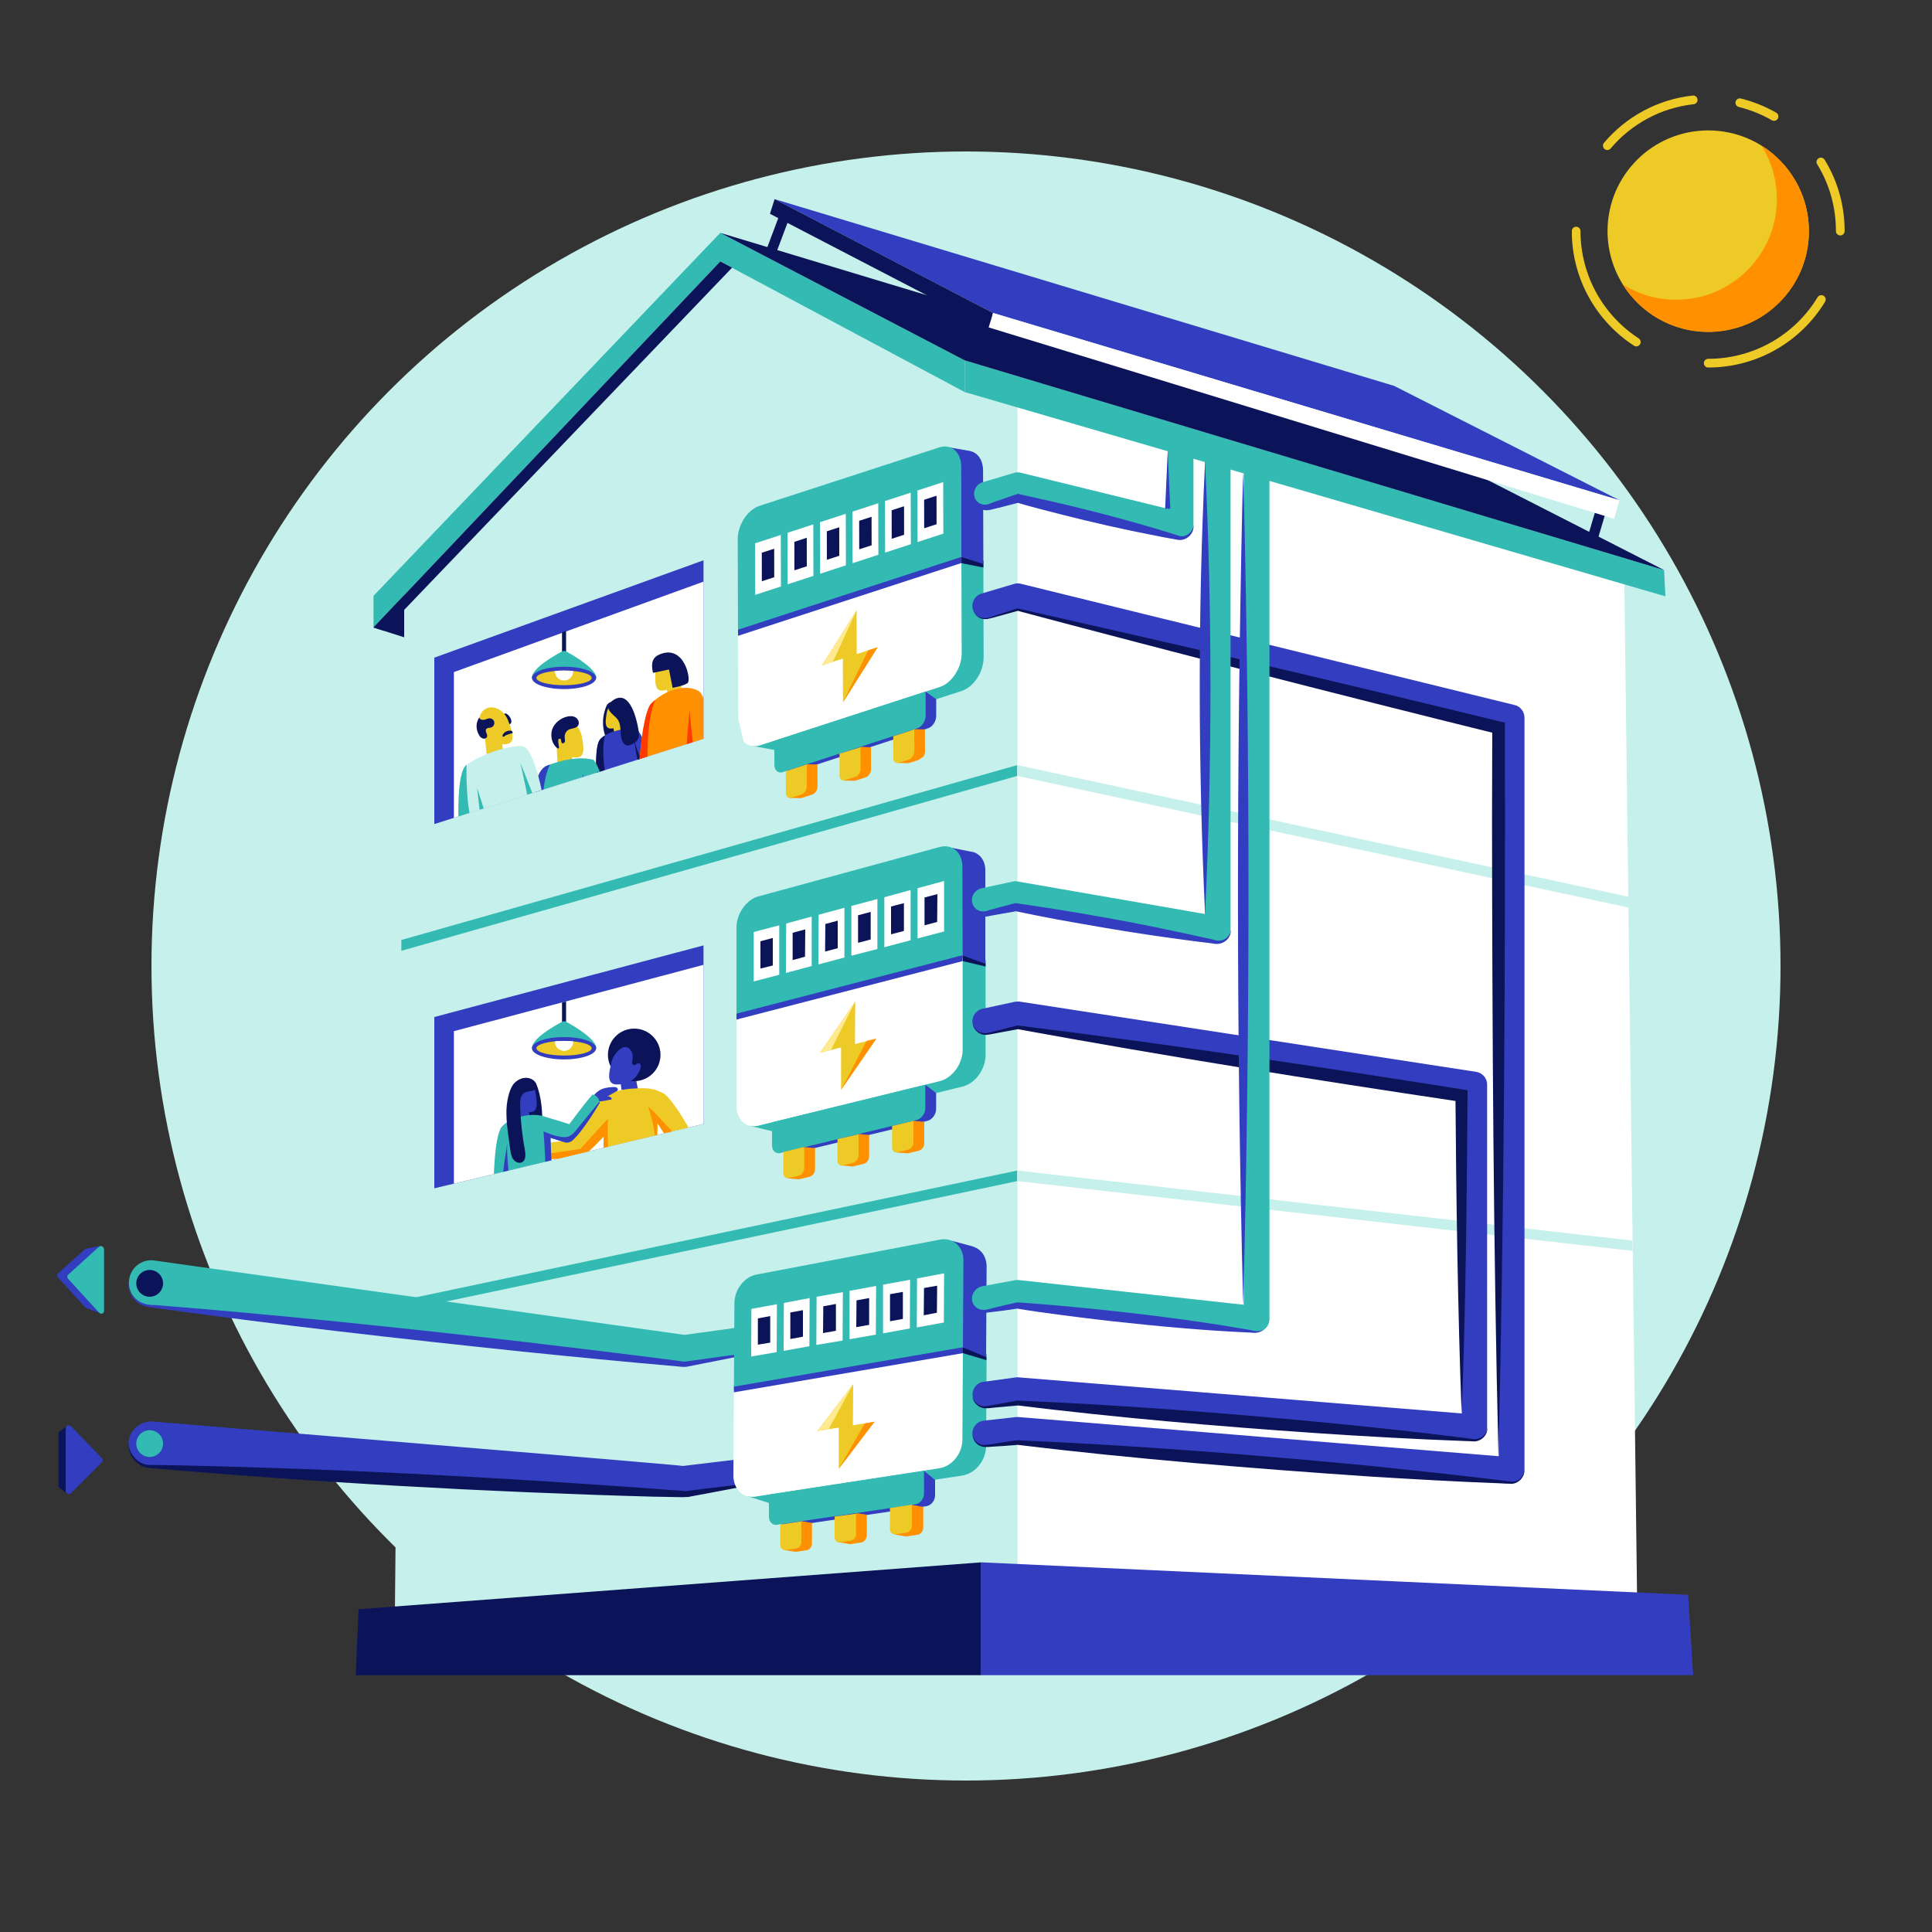 <?xml version="1.0" encoding="utf-8"?>
<!-- Generator: Adobe Illustrator 27.8.1, SVG Export Plug-In . SVG Version: 6.00 Build 0)  -->
<svg version="1.1" id="Illustrations" xmlns="http://www.w3.org/2000/svg" xmlns:xlink="http://www.w3.org/1999/xlink" x="0px"
	 y="0px" viewBox="0 0 750 750" style="enable-background:new 0 0 750 750;" xml:space="preserve">
<rect x="0" y="0" width="750" height="750" fill="#333333" stroke="none"/>
<style type="text/css">
	.st0{fill:none;stroke:#EDCA25;stroke-width:4;stroke-linecap:round;stroke-miterlimit:10;}
	.st1{fill:#EDCA25;}
	.st2{fill:#FF9100;}
	.st3{fill:#333DBF;}
	.st4{fill:none;stroke:#0B1458;stroke-width:2;stroke-miterlimit:10;}
	.st5{fill:#33BAB3;}
	.st6{clip-path:url(#SVGID_00000017500696314266226150000008782102108136267413_);fill:#FFFFFF;}
	.st7{fill:#0B1458;}
	.st8{fill:#FFFFFF;}
	.st9{fill:#FFE991;}
	.st10{fill:#C6F0EB;}
	.st11{fill:none;stroke:#0B1458;stroke-width:4;stroke-miterlimit:10;}
	.st12{clip-path:url(#SVGID_00000152950472892037187430000005915847884811166610_);}
	.st13{clip-path:url(#SVGID_00000147188219400614314510000007504965150605387430_);fill:#FF9100;}
	.st14{clip-path:url(#SVGID_00000133514559225061950520000009513705847200221842_);fill:#FF9100;}
	.st15{clip-path:url(#SVGID_00000127028787845039570760000004070665712142999719_);fill:#333DBF;}
	.st16{clip-path:url(#SVGID_00000024687980253808606960000010654631899522193340_);fill:#333DBF;}
	.st17{clip-path:url(#SVGID_00000025424605074127897430000016157435120697699237_);fill:#FFFFFF;}
	.st18{clip-path:url(#SVGID_00000047045652020960381510000006658886258955954560_);}
	.st19{clip-path:url(#SVGID_00000083061136304009490190000000579621679864890808_);fill:#0B1458;}
	.st20{clip-path:url(#SVGID_00000140711958289539735940000012692923121255545744_);fill:#0B1458;}
	.st21{clip-path:url(#SVGID_00000166677593540806555150000013959791985602418819_);fill:#333DBF;}
	.st22{clip-path:url(#SVGID_00000170236914853240692680000018016142893192929930_);fill:#333DBF;}
	.st23{clip-path:url(#SVGID_00000114762634126952549670000017441639251006421432_);fill:#FF3900;}
	.st24{clip-path:url(#SVGID_00000107588611392108737610000015788534439800524455_);fill:#FF3900;}
	.st25{clip-path:url(#SVGID_00000135693117267702036570000017605078881332824763_);fill:#33BAB3;}
	.st26{clip-path:url(#SVGID_00000095304790683885690430000015973033238956056452_);fill:#33BAB3;}
	.st27{clip-path:url(#SVGID_00000072269160708273474380000008692433373141668026_);fill:#33BAB3;}
	.st28{clip-path:url(#SVGID_00000079478313425260820490000006444356172719514515_);}
	.st29{clip-path:url(#SVGID_00000101789524193760381450000003975612439823977094_);}
</style>
<symbol  id="New_Symbol_1" viewBox="-62.6 -62.4 125.2 124.8">
	<path class="st0" d="M-33-50.7C-49.6-39.9-60.6-21.1-60.6,0.2"/>
	<path class="st0" d="M51.9-31.2C41.3-48.7,22-60.4,0-60.4"/>
	<path class="st0" d="M51.7,31.9c5.7-9.2,8.9-20.1,8.9-31.7"/>
	<path class="st0" d="M14.5,59.1c5.6-1.4,10.8-3.5,15.7-6.3"/>
	<path class="st0" d="M-46.3,39.4c9.7,11.5,23.7,19.3,39.4,21"/>
	<circle class="st1" cx="0" cy="0.2" r="46.2"/>
	<path class="st2" d="M24.5,39.4c4.4-7.1,7-15.5,7-24.5c0-25.5-20.7-46.2-46.2-46.2c-9,0-17.4,2.6-24.5,7
		c8.1-13,22.6-21.8,39.2-21.8c25.5,0,46.2,20.7,46.2,46.2C46.2,16.7,37.5,31.3,24.5,39.4z"/>
</symbol>
<symbol  id="New_Symbol_44" viewBox="-15.9 -19.9 31.7 39.8">
	<ellipse class="st3" cx="-0.1" cy="18.4" rx="4.4" ry="1.5"/>
	<line class="st4" x1="-0.1" y1="18.4" x2="-0.1" y2="-3.4"/>
	<path class="st5" d="M-15.9-14.4h31.7C15.8-10,4.9-3.5,1.1-1.5C0.4-1-0.6-1-1.3-1.5C-5.1-3.6-15.9-9.6-15.9-14.4z"/>
	<ellipse class="st3" cx="-0.1" cy="-14.4" rx="15.8" ry="5.5"/>
	<ellipse class="st1" cx="-0.1" cy="-14.4" rx="13.6" ry="3.6"/>
	<g>
		<g>
			<defs>
				<ellipse id="SVGID_1_" cx="-0.1" cy="-14.4" rx="13.6" ry="3.6"/>
			</defs>
			<clipPath id="SVGID_00000154426338139881722140000001180042934264428694_">
				<use xlink:href="#SVGID_1_"  style="overflow:visible;"/>
			</clipPath>
			
				<circle style="clip-path:url(#SVGID_00000154426338139881722140000001180042934264428694_);fill:#FFFFFF;" cx="-0.1" cy="-11.2" r="4.5"/>
		</g>
	</g>
</symbol>
<symbol  id="New_Symbol_45" viewBox="-97.9 -101.9 195.9 203.8">
	<path class="st5" d="M69.5-5.2L-84.1-26.5c-0.3-1.2-0.5-2.4-0.5-3.6l-3.3,1.6l-4.2-3.7l12.5-9.6l0,0c1.8-1.7,4.1-3,6.6-3.7
		L50.3-78.1c8.3-2.2,16.9,2.8,19.1,11.1l14,53.2L69.5-5.2z"/>
	<g>
		<polygon class="st7" points="82.9,-15.8 69.5,-5.2 70.5,-1.7 83.9,-12 		"/>
		<path class="st3" d="M23.1-87l-92.5,24.4c-3.2,0.8-5,4.1-4.2,7.2l100.8-9.8l5.6-8.3l-2.5-9.3C29.5-86,26.3-87.9,23.1-87z"/>
	</g>
	<g>
		<path class="st3" d="M92.5,55.1L92.5,55.1l-0.2,0.2c-0.3,0.2-0.6,0.5-0.9,0.7l-11.3,8.6l-2.3-4L-36.9,90.9
			c-8.3,2.2-16.9-2.8-19.1-11.1L70.5-1.7l12.9-12.1l14,53.2C99,45.3,96.9,51.4,92.5,55.1z"/>
		<path class="st5" d="M70-3.5L-83.4,37.1l14,53.2c2.2,8.3,10.7,13.3,19.1,11.1L73,68.8c8.3-2.2,13.3-10.7,11.1-19.1L70-3.5z"/>
		<path class="st8" d="M36.9-67.8L-86.3-35.2c-8.3,2.2-13.3,10.7-11.1,19.1l14,53.2L70-3.5L56-56.7C53.8-65,45.2-70,36.9-67.8z"/>
		<polygon class="st1" points="3.4,-22.4 -11,-18.6 -4.4,6.4 -34.9,-12.3 -20.5,-16.1 -27.1,-41.1 		"/>
		<polyline class="st2" points="-3.2,-20.7 3.4,-22.4 -27.1,-41.1 		"/>
		<polyline class="st9" points="-27.3,-14.3 -34.9,-12.3 -4.4,6.4 		"/>
		<rect x="-86" y="15" transform="matrix(0.967 -0.255 0.255 0.967 -4.512 -1.141)" class="st3" width="158.7" height="3.6"/>
		<path class="st5" d="M16.4-83.1l-92.5,24.4c-3.2,0.8-5,4.1-4.2,7.2l3.6,13.7L27.2-65.2l-3.6-13.7C22.8-82,19.6-83.9,16.4-83.1z"/>
		<g>
			<g>
				
					<rect x="-63.1" y="49.5" transform="matrix(0.967 -0.255 0.255 0.967 -18.312 -11.637)" class="st8" width="18.3" height="30.4"/>
				
					<rect x="-40.8" y="43.6" transform="matrix(0.967 -0.255 0.255 0.967 -16.065 -6.137)" class="st8" width="18.3" height="30.4"/>
				
					<rect x="-18.5" y="37.7" transform="matrix(0.967 -0.255 0.255 0.967 -13.819 -0.636)" class="st8" width="18.3" height="30.4"/>
				
					<rect x="3.8" y="31.8" transform="matrix(0.967 -0.255 0.255 0.967 -11.572 4.864)" class="st8" width="18.3" height="30.4"/>
				
					<rect x="26.1" y="25.9" transform="matrix(0.967 -0.255 0.255 0.967 -9.326 10.364)" class="st8" width="18.3" height="30.4"/>
				
					<rect x="48.4" y="20" transform="matrix(0.967 -0.255 0.255 0.967 -7.08 15.865)" class="st8" width="18.3" height="30.4"/>
			</g>
			<g>
				
					<rect x="-58.4" y="56.2" transform="matrix(0.967 -0.256 0.256 0.967 -18.304 -11.652)" class="st7" width="8.8" height="16.8"/>
				
					<rect x="-36" y="50.5" transform="matrix(0.967 -0.256 0.256 0.967 -16.087 -6.13)" class="st7" width="8.8" height="16.8"/>
				
					<rect x="-13.7" y="44.6" transform="matrix(0.967 -0.256 0.256 0.967 -13.841 -0.629)" class="st7" width="8.8" height="16.8"/>
				
					<rect x="8.5" y="38.7" transform="matrix(0.967 -0.256 0.256 0.967 -11.595 4.87)" class="st7" width="8.8" height="16.8"/>
				
					<rect x="30.8" y="32.8" transform="matrix(0.967 -0.256 0.256 0.967 -9.349 10.37)" class="st7" width="8.8" height="16.8"/>
				
					<rect x="53.1" y="26.9" transform="matrix(0.967 -0.256 0.256 0.967 -7.104 15.87)" class="st7" width="8.8" height="16.8"/>
			</g>
		</g>
		<g>
			<path class="st2" d="M14.3-82.5L4.1-94.2c-1,0.6-1.8,1.1-1.8,1.1l-3.8-2.5l6.4-3.8l0,0c0.3-0.2,0.7-0.4,1.1-0.5l7.1-1.9
				c2-0.5,4.1,0.7,4.6,2.7L21-86.5L14.3-82.5z"/>
			<g>
				<path class="st1" d="M6.3-97.8l-7.1,1.9c-2,0.5-3.2,2.6-2.7,4.6l3.3,12.5l14.4-3.8L11-95.1C10.4-97.1,8.4-98.3,6.3-97.8z"/>
			</g>
			<g>
				<path class="st2" d="M-22.7-72.8l-11-12.7h-5.5l7.1-4.2l0,0c0.3-0.2,0.7-0.4,1-0.5l7.1-1.9c2-0.5,4.1,0.7,4.6,2.7l3.3,12.5
					L-22.7-72.8z"/>
				<path class="st1" d="M-30.6-88l-7.1,1.9c-2,0.5-3.2,2.6-2.7,4.6l3.3,12.5l14.4-4L-26-85.5C-26.5-87.3-28.6-88.6-30.6-88z"/>
			</g>
			<path class="st2" d="M-59.6-63l-10-11.6l0,0l-6-1.4l6.7-3.9l0,0c0.3-0.2,0.7-0.4,1.1-0.5l7.1-1.9c2-0.5,4.1,0.7,4.6,2.7l3.3,12.5
				L-59.6-63z"/>
			<g>
				<path class="st1" d="M-67.5-78.3l-7.1,1.9c-2,0.5-3.2,2.6-2.7,4.6l3.3,12.5l14.4-3.8l-3.3-12.5C-63.4-77.6-65.5-78.8-67.5-78.3z
					"/>
			</g>
		</g>
	</g>
</symbol>
<g>
	<circle class="st10" cx="375" cy="375" r="316.2"/>
	<g>
		<defs>
			<rect id="SVGID_00000114795982905681259530000003316380215167634610_" x="610.2" y="37" width="106" height="105.7"/>
		</defs>
		<clipPath id="SVGID_00000028312209730431386990000006038783101804954295_">
			<use xlink:href="#SVGID_00000114795982905681259530000003316380215167634610_"  style="overflow:visible;"/>
		</clipPath>
		<g style="clip-path:url(#SVGID_00000028312209730431386990000006038783101804954295_);">
			
				<use xlink:href="#New_Symbol_1"  width="125.2" height="124.8" x="-62.6" y="-62.4" transform="matrix(0.846 0 0 -0.846 663.127 89.877)" style="overflow:visible;"/>
		</g>
	</g>
	<g>
		<polygon class="st8" points="635.5,619.1 630.5,220.9 394.9,152.3 394.9,610 		"/>
		<polygon class="st10" points="153.3,625.4 157.3,219.4 279.6,90.4 394.9,152.3 394.9,610 		"/>
		<polygon class="st3" points="380.9,650.3 657.3,650.3 655.3,619.1 380.9,606.5 		"/>
		<polygon class="st7" points="380.9,606.5 139.2,624.7 138.1,650.3 380.9,650.3 		"/>
		<g>
			<polygon class="st5" points="374.5,152.2 646.5,231.5 646,221.3 374.5,139.9 			"/>
			<polygon class="st5" points="374.5,139.9 279.6,90.4 279.6,101.5 374.5,152.2 			"/>
			<polygon class="st5" points="145,231.3 279.6,90.4 279.6,101.5 145,243.6 			"/>
			<polygon class="st7" points="145,243.6 156.9,247.4 156.9,231.1 			"/>
			<polygon class="st7" points="145,243.6 279.6,101.5 284.2,103.9 149.1,244.9 			"/>
		</g>
		<polygon class="st7" points="646,221.3 548.6,171.6 279.6,90.4 374.5,139.9 		"/>
		<g>
			<line class="st11" x1="622.2" y1="195.7" x2="618.5" y2="208.2"/>
			<g>
				<g>
					<polygon class="st3" points="385.5,121.5 628.7,194.2 541.2,149.8 300.7,77.3 					"/>
				</g>
				<g>
					<polygon class="st7" points="383.8,127.1 385.5,121.5 300.7,77.3 298.9,83 					"/>
				</g>
				<polygon class="st8" points="383.8,127.1 626.6,201.4 628.7,194.2 385.5,121.5 				"/>
			</g>
			<line class="st11" x1="304.4" y1="84.3" x2="299.7" y2="96.8"/>
		</g>
	</g>
	<g>
		<path class="st5" d="M298.3,523.8l-31.7,5.4c-0.5,0.1-1,0.1-1.5,0L57.8,506.6c-4.8-0.5-8.3-4.8-7.7-9.6c0.5-4.8,4.8-8.3,9.6-7.7
			c0,0,206.7,29,206.8,29H265l31.9-4.4C303.2,513.3,304.8,522.5,298.3,523.8L298.3,523.8z"/>
		<path class="st3" d="M298.2,575.2l-31.7,4.8c-0.7,0.3-207.4-10.8-208.3-10.7c-4.8-0.3-8.5-4.4-8.3-9.2s4.4-8.5,9.2-8.3
			c0,0.1,210.6,17.3,205.9,17.3l31.8-3.8C303.3,564.7,304.7,574,298.2,575.2L298.2,575.2z"/>
		<circle class="st7" cx="58.1" cy="498.2" r="5.2"/>
		<circle class="st5" cx="58.1" cy="560.4" r="5.2"/>
	</g>
	<g>
		<path class="st3" d="M298.3,524.2c-3.9,0.8-11.7,2.4-15.7,3.2l-15.7,3.1c-1.2,0.3-3,0-4.3-0.1c-19.5-1.7-40.3-3.7-59.7-5.7
			c-46.8-4.9-96.5-10.5-143-17l-2-0.3c-4.9-0.4-8.8-5.3-8-10.1c-0.3,6,4.4,9.5,10.1,9.3c46.7,3.7,96.6,8.9,143.3,14.3
			c19.4,2.3,40.1,4.8,59.5,7.3l2,0.3c0.7,0.1,1.1,0.1,1.7,0l15.8-2.2C286.4,525.8,294.4,524.7,298.3,524.2L298.3,524.2z"/>
	</g>
	<g>
		<path class="st7" d="M298.2,575.2c-9,1.8-22.4,4.3-31.5,6l0.3-0.1c-0.6,0-1.3,0.1-2,0.1c-2.9,0-8.6-0.2-11.6-0.2
			c-65.1-1.8-130.2-5.5-195.1-11.1c-4.9-0.2-8.9-5-8.3-9.8c-0.2,4.6,4.1,8.7,8.2,8.6c3.8,0,9.3,0.1,13.1,0.2
			c60.7,1.3,121.7,4.6,182.2,9l6.5,0.5c1.3,0.1,4.6,0.2,6,0.5C275.3,577.6,289,576.1,298.2,575.2L298.2,575.2z"/>
	</g>
	<polygon class="st3" points="168.6,394.8 168.6,461.3 273.1,436.3 273.1,367 	"/>
	<polygon class="st3" points="168.6,255.3 168.6,319.9 273.1,286.8 273.1,217.5 	"/>
	<g>
		<g>
			<defs>
				<polygon id="SVGID_00000182486920470281459990000014939782015196850819_" points="168.6,394.8 168.6,461.3 273.1,436.3 
					273.1,367 				"/>
			</defs>
			<clipPath id="SVGID_00000036943942843648157120000016876997232278942641_">
				<use xlink:href="#SVGID_00000182486920470281459990000014939782015196850819_"  style="overflow:visible;"/>
			</clipPath>
			<g style="clip-path:url(#SVGID_00000036943942843648157120000016876997232278942641_);">
				<polygon class="st8" points="176.2,400.3 176.2,466.9 280.8,441.8 280.8,372.5 				"/>
				<polygon class="st3" points="241.3,423.1 240.7,419.1 246.6,417.4 247.8,423.7 				"/>
				<path class="st7" d="M208.2,438c-1.2,0.2-2.4-0.6-3-1.6s-0.8-2.3-0.9-3.5c-0.2-2-0.6-3.9-0.6-5.9c-0.1-2.1,0-5.3,1.9-6.6
					c2.7-1.8,3.3,2.6,3.8,4.2c0.7,2.9,1,5.8,1.1,8.7C210.6,435.2,210.3,437.6,208.2,438z"/>
				<polygon class="st3" points="200.7,433.9 200.9,429.5 204.9,430 205.8,434 				"/>
				<g>
					<g>
						<g>
							<path id="XMLID_00000119834548192260214880000008318545757098686640_" class="st1" d="M245.4,422.6c6.9-0.5,8.8,0.2,11.9,1.7
								c3.1,1.4,10,13.1,11.2,15.7s-2.6,7.6-2.6,7.6l-8.8,2.1l2.4-7.2l-4.3-6.5l-0.2,13.7l-20.7,6v-14.5c0,0-5.5,6-7.9,7.4
								s-18.1,1.4-18.1,1.4v-5.8l14.3-1.8c0,0,7-12.3,11-15.9C237.6,422.9,245.4,422.6,245.4,422.6z"/>
						</g>
						<g>
							<defs>
								<path id="SVGID_00000088845058576951693860000004573232880337242266_" d="M245.4,422.6c6.9-0.5,8.8,0.2,11.9,1.7
									c3.1,1.4,10,13.1,11.2,15.7s-2.6,7.6-2.6,7.6l-8.8,2.1l2.4-7.2l-4.3-6.5l-0.2,13.7l-20.7,6v-14.5c0,0-5.5,6-7.9,7.4
									s-18.1,1.4-18.1,1.4v-5.8l14.3-1.8c0,0,7-12.3,11-15.9C237.6,422.9,245.4,422.6,245.4,422.6z"/>
							</defs>
							<clipPath id="SVGID_00000168115810154521425680000017085032438160348091_">
								<use xlink:href="#SVGID_00000088845058576951693860000004573232880337242266_"  style="overflow:visible;"/>
							</clipPath>
							<path style="clip-path:url(#SVGID_00000168115810154521425680000017085032438160348091_);fill:#FF9100;" d="M236.9,458.4
								c-0.7-8.2-1.2-15.9-0.9-24.1c-3.7,3.9-7.1,7.8-10.7,11.7c-6.7,1-13.4,2-20.1,3C214.1,456.4,225.3,459.7,236.9,458.4z"/>
						</g>
						<g>
							<defs>
								<path id="SVGID_00000090279107230549601820000016155844817040967869_" d="M245.4,422.6c6.9-0.5,8.8,0.2,11.9,1.7
									c3.1,1.4,10,13.1,11.2,15.7s-2.6,7.6-2.6,7.6l-8.8,2.1l2.4-7.2l-4.3-6.5l-0.2,13.7l-20.7,6v-14.5c0,0-5.5,6-7.9,7.4
									s-18.1,1.4-18.1,1.4v-5.8l14.3-1.8c0,0,7-12.3,11-15.9C237.6,422.9,245.4,422.6,245.4,422.6z"/>
							</defs>
							<clipPath id="SVGID_00000099659292359628221520000011637973861474411407_">
								<use xlink:href="#SVGID_00000090279107230549601820000016155844817040967869_"  style="overflow:visible;"/>
							</clipPath>
							<path style="clip-path:url(#SVGID_00000099659292359628221520000011637973861474411407_);fill:#FF9100;" d="M254.4,451.2
								c0.6-7.3-0.4-14.8-2.8-21.7c2.8,2.6,5.4,5.4,8,8.3c0.8,0.8,1.5,1.6,2,2.6c1.8,3.8-1,8.3-0.4,12.4
								C258.9,452.1,256.6,450.2,254.4,451.2z"/>
						</g>
					</g>
					<path class="st3" d="M232.6,427.6c0.9-0.1,1.8-0.2,2.8-0.4c0.4-0.1,0.9-0.2,1.4-0.3c0.2,0,0.5,0.1,0.6-0.2
						c0.4-0.6-1.2-1.3-1.7-1c1.2-0.7,2.3-1.3,3.5-2c0.3-0.1,0.5-0.3,0.6-0.6c0.1-0.3-0.1-0.7-0.4-0.9s-0.7-0.2-1.1-0.2
						c-1.5,0-3.1,0.2-4.5,0.7c-1.4,0.6-2.7,1.6-3.5,2.9c0.2,0.5,0.5,1,0.9,1.3S232.1,427.4,232.6,427.6z"/>
					<g>
						<g>
							<path id="XMLID_00000039091345065049342420000002656479299776430771_" class="st5" d="M191.6,461.2c0,0,0-20,3.2-23.8
								s11.5-5.5,16.1-4.1c5.1,1.5,10.1,3.1,10.1,3.1s5.8-7.9,9-11.5c0,0,2.3,0.1,2.8,3.2c0,0-6.5,11.2-10.7,14.7
								c-0.8,0.7-2,0.9-3,0.6l-5.4-1.7l0.6,14.7L191.6,461.2z"/>
						</g>
						<g>
							<defs>
								<path id="SVGID_00000017506165014342749050000009290688573727217582_" d="M191.6,461.2c0,0,0-20,3.2-23.8s11.5-5.5,16.1-4.1
									c5.1,1.5,10.1,3.1,10.1,3.1s5.8-7.9,9-11.5c0,0,2.3,0.1,2.8,3.2c0,0-6.5,11.2-10.7,14.7c-0.8,0.7-2,0.9-3,0.6l-5.4-1.7
									l0.6,14.7L191.6,461.2z"/>
							</defs>
							<clipPath id="SVGID_00000132774828216269848350000011850019849446738072_">
								<use xlink:href="#SVGID_00000017506165014342749050000009290688573727217582_"  style="overflow:visible;"/>
							</clipPath>
							<path style="clip-path:url(#SVGID_00000132774828216269848350000011850019849446738072_);fill:#333DBF;" d="M211.8,458.4
								c0-6.4-0.3-12.8-0.8-19.2c2.5,1.1,7.8,3.2,10.3,1.7c1.1-0.6,1.9-1.6,2.7-2.6c3.1-3.8,6.2-7.6,9.3-11.4c-1,3.8-2.1,7.6-4.1,11
								s-5.1,6.3-8.9,7.2c-0.9,0.2-1.8,0.3-2.5,0.8c-1.2,0.8-1.6,2.3-1.5,3.8c0.1,1.4,0.6,2.8,0.7,4.2c0.1,1,0,2-0.4,2.9
								s-1.3,1.6-2.3,1.6c-0.5,0-1-0.1-1.5-0.1s-1.1,0.3-1.2,0.8"/>
						</g>
						<g>
							<defs>
								<path id="SVGID_00000129202752698031077390000009590981942404199598_" d="M191.6,461.2c0,0,0-20,3.2-23.8s11.5-5.5,16.1-4.1
									c5.1,1.5,10.1,3.1,10.1,3.1s5.8-7.9,9-11.5c0,0,2.3,0.1,2.8,3.2c0,0-6.5,11.2-10.7,14.7c-0.8,0.7-2,0.9-3,0.6l-5.4-1.7
									l0.6,14.7L191.6,461.2z"/>
							</defs>
							<clipPath id="SVGID_00000047741274659226709260000006030876617828351874_">
								<use xlink:href="#SVGID_00000129202752698031077390000009590981942404199598_"  style="overflow:visible;"/>
							</clipPath>
							<path style="clip-path:url(#SVGID_00000047741274659226709260000006030876617828351874_);fill:#333DBF;" d="M196.9,443.6
								c-0.3,6.7,1,12.9,1.1,19.6c-1.1,0-2.2-0.1-3.2-0.1c0.2-3.8,0.4-7.5,0.9-11.2C196,449.1,196.7,446.3,196.9,443.6z"/>
						</g>
					</g>
				</g>
				<circle class="st7" cx="246.2" cy="409.5" r="10.2"/>
				<path class="st3" d="M247.8,416.6c-2,4-7.4,4.7-9.3,4.3c-3-0.7-2.1-4.7-1-9c0.7-2.7,5-8.2,7.6-3.8c0.6,1,0.6,2.2,0.4,3.3
					c-0.1,0.4-0.2,0.8-0.1,1.3s0.4,0.8,0.8,0.8c0.6,0,1-0.7,1.6-0.8c0.4,0,0.8,0.3,0.9,0.8C249,414.4,248.3,415.8,247.8,416.6z"/>
				<path class="st3" d="M199,427.2c1.1,2.8,4.1,4.9,7.3,4.5c2.6-0.3,2.2-3.8,1.6-7.5c-0.7-4.8-5.5-6.9-8.4-2.4
					C198.4,423.6,198.4,425.5,199,427.2z"/>
				<path class="st7" d="M196.6,432.8c0.1,4.6,0.9,9,1.5,13.6c0.2,1.3,0.4,2.7,1.2,3.7c0.8,1.1,2.3,1.7,3.5,1c1.4-0.8,1.2-2.9,1-4.5
					c-1.1-5.8-1.7-11.6-1.9-17.4c-0.1-1.9,0.2-4.3,1.9-5.1c1.7-0.8,5.3-0.2,4.4-3.2c-0.5-1.6-2.4-2.5-4-2.5c-2,0-3.8,1.1-5,2.6
					c-0.9,1.3-1.4,2.8-1.8,4.3C196.8,427.6,196.5,430.3,196.6,432.8z"/>
			</g>
		</g>
	</g>
	<g>
		<g>
			<defs>
				<polygon id="SVGID_00000041273359201530644020000007629768434367368596_" points="168.6,255.3 168.6,319.9 273.1,286.8 
					273.1,217.5 				"/>
			</defs>
			<clipPath id="SVGID_00000005248766726118458650000008800550976721631164_">
				<use xlink:href="#SVGID_00000041273359201530644020000007629768434367368596_"  style="overflow:visible;"/>
			</clipPath>
			<polygon style="clip-path:url(#SVGID_00000005248766726118458650000008800550976721631164_);fill:#FFFFFF;" points="176.2,260.9 
				176.2,325.4 280.8,292.3 280.8,223 			"/>
		</g>
		<g>
			<defs>
				<polygon id="SVGID_00000008135549198689175570000002470670226269415827_" points="168.6,255.3 168.6,319.9 273.1,286.8 
					273.1,217.5 				"/>
			</defs>
			<clipPath id="SVGID_00000014591712204640159150000018305779474929110169_">
				<use xlink:href="#SVGID_00000008135549198689175570000002470670226269415827_"  style="overflow:visible;"/>
			</clipPath>
			<g style="clip-path:url(#SVGID_00000014591712204640159150000018305779474929110169_);">
				<polygon class="st1" points="216.4,295.9 216.1,289.5 221.9,291.1 222.3,295.9 				"/>
				<path class="st7" d="M234.1,279.6c0.1-1.7,0.5-3.4,1.1-5c0.2-0.5,0.4-1,0.8-1.4s0.9-0.7,1.4-0.6c1.6,0.1,2,2.4,2.2,3.6
					c0.6,3.3,0.6,6.9,0,10.2c-0.2,0.8-0.4,1.5-0.9,2.1c-0.5,0.5-1.6,0.9-2.2,0.5c-0.7-0.5-1.1-1.9-1.3-2.7
					C234.3,284,234,281.8,234.1,279.6z"/>
				<polygon class="st1" points="242,283.1 241.5,279.5 237.8,280.5 238.5,284.8 				"/>
				<path class="st1" d="M242.6,279.4c-1.1,2.7-4.6,3.6-5.9,3.4c-2-0.3-1.7-3-1.2-5.9c0.5-3,3-4.9,5.2-4
					C242.8,273.7,243.6,276.6,242.6,279.4z"/>
				<g>
					<g>
						<path id="XMLID_00000140004116323785845750000009326926646487914925_" class="st3" d="M231.5,301.3c0,0-0.7-11.7,1.4-14.2
							c2.3-2.7,7.3-3.9,12.1-4.6c4.8-0.7,6.9,12.8,6.9,12.8L231.5,301.3z"/>
					</g>
					<g>
						<defs>
							<path id="SVGID_00000122715431201610115230000004065214615960275329_" d="M231.5,301.3c0,0-0.7-11.7,1.4-14.2
								c2.3-2.7,7.3-3.9,12.1-4.6c4.8-0.7,6.9,12.8,6.9,12.8L231.5,301.3z"/>
						</defs>
						<clipPath id="SVGID_00000050661423853113410650000004942978368180149134_">
							<use xlink:href="#SVGID_00000122715431201610115230000004065214615960275329_"  style="overflow:visible;"/>
						</clipPath>
						<path style="clip-path:url(#SVGID_00000050661423853113410650000004942978368180149134_);fill:#0B1458;" d="M234.9,285.4
							c-1.8,6.1,0.5,18.2,0.5,18.2l-6.5,2.9l-1-6.1l2-15.2L234.9,285.4"/>
					</g>
					<g>
						<defs>
							<path id="SVGID_00000084507239311422534520000009775172804204719293_" d="M231.5,301.3c0,0-0.7-11.7,1.4-14.2
								c2.3-2.7,7.3-3.9,12.1-4.6c4.8-0.7,6.9,12.8,6.9,12.8L231.5,301.3z"/>
						</defs>
						<clipPath id="SVGID_00000021827128856778140250000001197473415625725588_">
							<use xlink:href="#SVGID_00000084507239311422534520000009775172804204719293_"  style="overflow:visible;"/>
						</clipPath>
						<polygon style="clip-path:url(#SVGID_00000021827128856778140250000001197473415625725588_);fill:#0B1458;" points="
							246.1,287.5 249.9,298.1 248.2,298.8 						"/>
					</g>
				</g>
				<path class="st7" d="M239.9,279.5c1.4,2.2,0.7,5.3,1.5,7.8c0.4,1,1.2,2.1,2.3,2.1c1.6-0.1,3.6-1.3,4.1-2.8
					c0.4-1.1,0.2-2.4,0-3.6c-0.7-4-3.2-14.9-9.3-11.5c-1.3,0.8-2.7,2-2.3,3.6C236.8,277,238.9,277.9,239.9,279.5z"/>
				<g>
					<g>
						<path id="XMLID_00000144318297190150295390000003372223168821161392_" class="st5" d="M207.1,310.8c0.3-0.8,0.2-11.6,5.3-13.6
							c5.1-2,12.3-3.8,18.1-2.2c0,0,2.4,3.2,3.8,9.2L207.1,310.8z"/>
					</g>
					<g>
						<defs>
							<path id="SVGID_00000093135111234665585180000017203695778286041783_" d="M207.1,310.8c0.3-0.8,0.2-11.6,5.3-13.6
								c5.1-2,12.3-3.8,18.1-2.2c0,0,2.4,3.2,3.8,9.2L207.1,310.8z"/>
						</defs>
						<clipPath id="SVGID_00000037691185637613790510000006326702671426708656_">
							<use xlink:href="#SVGID_00000093135111234665585180000017203695778286041783_"  style="overflow:visible;"/>
						</clipPath>
						<path style="clip-path:url(#SVGID_00000037691185637613790510000006326702671426708656_);fill:#333DBF;" d="M210.5,312.1
							c0,0,0.4-13.2,4.3-17.1c0,0-9.3,3-8.6,17.3L210.5,312.1z"/>
					</g>
					<g>
						<defs>
							<path id="SVGID_00000046302467427588711470000007816065199024258739_" d="M207.1,310.8c0.3-0.8,0.2-11.6,5.3-13.6
								c5.1-2,12.3-3.8,18.1-2.2c0,0,2.4,3.2,3.8,9.2L207.1,310.8z"/>
						</defs>
						<clipPath id="SVGID_00000013891824167564420260000000281233370685985171_">
							<use xlink:href="#SVGID_00000046302467427588711470000007816065199024258739_"  style="overflow:visible;"/>
						</clipPath>
						<path style="clip-path:url(#SVGID_00000013891824167564420260000000281233370685985171_);fill:#333DBF;" d="M226.3,300.5
							c0.1,0.2,1.9,9,1.9,9l-1.9,0.4V300.5z"/>
					</g>
				</g>
				<path class="st1" d="M216.1,289.5c1.6,3.8,6.6,4.8,8.3,4.5c2.8-0.5,2.2-4.3,1.4-8.3c-0.8-4.1-4.4-6.7-7.4-5.4
					S214.4,285.7,216.1,289.5z"/>
				<g>
					<polygon class="st1" points="265,269.4 263.8,263.3 258.3,265 259.5,271.1 					"/>
					<path class="st1" d="M264.2,262.8c-1.1,3.8-5.7,5.4-7.4,5.3c-2.7-0.1-2.6-3.8-2.3-7.8c0.3-4,3.4-6.9,6.4-6
						C263.8,255.2,265.3,259,264.2,262.8z"/>
					<g>
						<g>
							<path id="XMLID_00000145034363299256323460000012017269399671074964_" class="st2" d="M252.9,273c-3.5,3.5-4.8,24-4.8,24
								l27-7.1c0,0,0.5-19.2-4-21.7C266.6,265.6,258.7,267.3,252.9,273z"/>
						</g>
						<g>
							<defs>
								<path id="SVGID_00000177451259344888177250000002128445670237165194_" d="M252.9,273c-3.5,3.5-4.8,24-4.8,24l27-7.1
									c0,0,0.5-19.2-4-21.7C266.6,265.6,258.7,267.3,252.9,273z"/>
							</defs>
							<clipPath id="SVGID_00000028286885164505437950000010004677373319341492_">
								<use xlink:href="#SVGID_00000177451259344888177250000002128445670237165194_"  style="overflow:visible;"/>
							</clipPath>
							<path style="clip-path:url(#SVGID_00000028286885164505437950000010004677373319341492_);fill:#FF3900;" d="M254.4,271.6
								c0,0-3.8,7.4-2.9,27l-6.5,2.2l2.3-17.9l3.3-10.7L254.4,271.6"/>
						</g>
						<g>
							<defs>
								<path id="SVGID_00000181074377532160010130000008405809550367122846_" d="M252.9,273c-3.5,3.5-4.8,24-4.8,24l27-7.1
									c0,0,0.5-19.2-4-21.7C266.6,265.6,258.7,267.3,252.9,273z"/>
							</defs>
							<clipPath id="SVGID_00000028285673101687340550000001050877846553786808_">
								<use xlink:href="#SVGID_00000181074377532160010130000008405809550367122846_"  style="overflow:visible;"/>
							</clipPath>
							<path style="clip-path:url(#SVGID_00000028285673101687340550000001050877846553786808_);fill:#FF3900;" d="M267.7,275.4
								c-0.1,0.4,1.8,18.3,1.8,18.3l-3.4,0.8L267.7,275.4z"/>
						</g>
					</g>
					<path class="st7" d="M255.7,254.2c-3.2,1.5-2.7,4.8-2.2,7c0,0,4.3-0.9,6.2-1.3l1.4,7.1c0,0,4.2-0.7,5.8-1.8
						S265.7,249.6,255.7,254.2z"/>
				</g>
				<path class="st7" d="M217.6,286.9c0.4,0.3,0.1,1.1,0.5,1.5s1.1,0,1.2-0.6c0.1-0.5-0.1-1.1-0.1-1.6c-0.1-1.2,0.6-2.5,1.7-3
					s2.6-0.4,3.4-1.4c0.8-0.9,0.3-2.5-0.7-3.2s-2.3-0.7-3.5-0.4c-2.6,0.6-5,2.6-5.8,5.1c-0.7,2.4-0.1,5.5,2,7.1
					c0.2,0.1,0.4,0.2,0.5,0.2c0.2-0.1,0.2-0.4,0.2-0.6c-0.1-0.8-0.3-1.6-0.3-2.4c0-0.2,0-0.6,0.2-0.7
					C217,286.7,217.6,286.7,217.6,286.9z"/>
				<g>
					<polygon class="st1" points="188.9,292.7 188.2,285.9 194.6,285.9 195.4,292.7 					"/>
					<g>
						<g>
							<path id="XMLID_00000055667006355391234120000005117959694106088121_" class="st10" d="M178.1,321.9c0-0.9-1.2-21.9,3-25
								c4.3-3,13.1-7.1,21.3-7.3c5.2-0.1,8.8,21.9,8.8,21.9L178.1,321.9z"/>
						</g>
						<g>
							<defs>
								<path id="SVGID_00000093143488680431534750000010344141183833632658_" d="M178.1,321.9c0-0.9-1.2-21.9,3-25
									c4.3-3,13.1-7.1,21.3-7.3c5.2-0.1,8.8,21.9,8.8,21.9L178.1,321.9z"/>
							</defs>
							<clipPath id="SVGID_00000021088378842792805580000014928180884976442296_">
								<use xlink:href="#SVGID_00000093143488680431534750000010344141183833632658_"  style="overflow:visible;"/>
							</clipPath>
							<path style="clip-path:url(#SVGID_00000021088378842792805580000014928180884976442296_);fill:#33BAB3;" d="M181.1,296.9
								c0,0-0.5,20,3.4,25l-7.9,3C176.7,324.9,173.3,302.4,181.1,296.9"/>
						</g>
						<g>
							<defs>
								<path id="SVGID_00000176761611347238721000000001025488555682835605_" d="M178.1,321.9c0-0.9-1.2-21.9,3-25
									c4.3-3,13.1-7.1,21.3-7.3c5.2-0.1,8.8,21.9,8.8,21.9L178.1,321.9z"/>
							</defs>
							<clipPath id="SVGID_00000121970811614581274350000006209507545282373506_">
								<use xlink:href="#SVGID_00000176761611347238721000000001025488555682835605_"  style="overflow:visible;"/>
							</clipPath>
							<polygon style="clip-path:url(#SVGID_00000121970811614581274350000006209507545282373506_);fill:#33BAB3;" points="
								187.2,323.3 185.2,305.8 190.5,322.4 							"/>
						</g>
						<g>
							<defs>
								<path id="SVGID_00000155862746936301571270000015058279189698002326_" d="M178.1,321.9c0-0.9-1.2-21.9,3-25
									c4.3-3,13.1-7.1,21.3-7.3c5.2-0.1,8.8,21.9,8.8,21.9L178.1,321.9z"/>
							</defs>
							<clipPath id="SVGID_00000026133908763281904880000011572285489350729345_">
								<use xlink:href="#SVGID_00000155862746936301571270000015058279189698002326_"  style="overflow:visible;"/>
							</clipPath>
							<path style="clip-path:url(#SVGID_00000026133908763281904880000011572285489350729345_);fill:#33BAB3;" d="M202,296.1
								c0,0,3.8,16.5,4,21l3.8-1.3L202,296.1z"/>
						</g>
					</g>
					<path class="st7" d="M197.2,277.5c0.4,0.3,0.7,0.8,1,1.3c0.2,0.5,0.4,1,0.3,1.5s-0.5,1-1.1,1c-0.3,0-0.6-0.2-0.8-0.4
						c-0.2-0.2-0.3-0.5-0.5-0.8c-0.3-0.6-0.9-1.8-0.6-2.6C195.8,276.6,196.7,277,197.2,277.5z"/>
					<path class="st1" d="M187.6,285.5c2.5,3.7,7.9,3.8,9.7,3.2c2.9-1,1.5-4.9-0.1-9.1s-6-6.2-8.9-4.3S185.2,281.8,187.6,285.5z"/>
					<path class="st7" d="M190.5,278.9c0.8,0.2,1.4,0.9,1.4,1.7c0,0.8-0.5,1.6-1.3,1.8c-0.7,0.2-1.6,0.1-1.9,0.7
						c-0.5,0.8,0.6,1.9,0.4,2.8c-0.2,0.7-1,1-1.6,0.8c-0.7-0.2-1.2-0.7-1.5-1.3c-1.3-2.1-1.4-4.9,0.1-6.9c0,0.5,0.5,0.9,1,0.9
						C188.4,279.7,189.3,278.6,190.5,278.9z"/>
					<path class="st7" d="M197.8,284.9c0.3-0.1,0.5-0.1,0.8-0.2c0.1,0,0.2,0,0.3-0.1c0.2-0.1,0.1-0.5,0-0.6c-0.2-0.3-0.6-0.4-1-0.4
						c-1.1,0.1-2.2,0.6-2.7,1.6c-0.1,0.2-0.3,0.7,0.1,0.8c0.3,0.1,0.7-0.3,0.9-0.5C196.7,285.3,197.2,285.1,197.8,284.9z"/>
				</g>
				<g>
					<g>
						<defs>
							<polygon id="SVGID_00000021809606851026907970000008619822356022321808_" points="202.4,251.4 235.1,239.2 237.1,267 
								222.6,274.5 203.3,270 							"/>
						</defs>
						<clipPath id="SVGID_00000165206324482568045290000005400682346771002519_">
							<use xlink:href="#SVGID_00000021809606851026907970000008619822356022321808_"  style="overflow:visible;"/>
						</clipPath>
						
							<g transform="matrix(1 0 0 1 0 -1.525879e-05)" style="clip-path:url(#SVGID_00000165206324482568045290000005400682346771002519_);">
							<g>
								<defs>
									<rect id="SVGID_00000078021411954970774660000011700388353602272434_" x="206.5" y="236.1" width="25" height="31.4"/>
								</defs>
								<clipPath id="SVGID_00000130618823876239158860000000251177968049410199_">
									<use xlink:href="#SVGID_00000078021411954970774660000011700388353602272434_"  style="overflow:visible;"/>
								</clipPath>
								<g style="clip-path:url(#SVGID_00000130618823876239158860000000251177968049410199_);">
									
										<use xlink:href="#New_Symbol_44"  width="31.7" height="39.8" id="XMLID_00000061458308834116890980000018187387350062048691_" x="-15.9" y="-19.9" transform="matrix(0.789 0 0 -0.789 219.04 251.795)" style="overflow:visible;"/>
								</g>
							</g>
						</g>
					</g>
				</g>
			</g>
		</g>
	</g>
	<g>
		<g>
			<g>
				<path class="st3" d="M38.8,509.8v-26.1l-5.2,1c-0.2,0-0.4,0.1-0.6,0.2l-10.5,9.5c-0.4,0.4-0.4,1.1,0,1.5L33,507.4
					c0.1,0.1,0.2,0.2,0.4,0.3l0,0l0.2,0.1l0,0L38.8,509.8z"/>
				<g>
					<g>
						<path class="st5" d="M38.4,509.5l-11.9-13c-0.5-0.5-0.5-1.3,0-1.7L38.4,484c0.8-0.7,2,0,2,1.1v23.8
							C40.4,509.9,39.2,510.4,38.4,509.5z"/>
					</g>
				</g>
			</g>
		</g>
		<g>
			<g>
				<path class="st7" d="M25.9,579.6V576l8.5-8.5c0.4-0.4,0.4-1,0-1.4l-8.5-8.8v-3.6l-2.8,2c-0.2,0.2-0.4,0.5-0.4,0.8v20.3
					c0,0.3,0.2,0.6,0.4,0.8l0,0L25.9,579.6z"/>
				<path class="st3" d="M27.6,553.7L39.5,566c0.5,0.5,0.5,1.2,0,1.7l-11.9,11.9c-0.8,0.8-2.1,0.2-2.1-0.9v-24.2
					C25.5,553.4,26.8,552.9,27.6,553.7z"/>
			</g>
		</g>
	</g>
	<g>
		<defs>
			<polygon id="SVGID_00000073715410710214215560000004852225424974673801_" points="299.2,332 402.6,265.3 373.9,144.8 
				270.5,211.5 			"/>
		</defs>
		<clipPath id="SVGID_00000141442506986606027140000014123125633324586649_">
			<use xlink:href="#SVGID_00000073715410710214215560000004852225424974673801_"  style="overflow:visible;"/>
		</clipPath>
		
			<g transform="matrix(1 5.960464e-08 0 1 0 -1.525879e-05)" style="clip-path:url(#SVGID_00000141442506986606027140000014123125633324586649_);">
			
				<use xlink:href="#New_Symbol_45"  width="195.9" height="203.8" id="XMLID_00000142875261444163916590000015967403781568980392_" x="-97.9" y="-101.9" transform="matrix(0.528 -0.34 -0.141 -0.591 335.758 239.169)" style="overflow:visible;"/>
		</g>
	</g>
	<g id="XMLID_00000024722574229943002250000004160281040745303197_">
		<g>
			<path class="st5" d="M373.7,373.1l-79.4,58.2c0,0.8,0.1,1.5,0.2,2.2l-1.9,0.1l-1.7,3.4l7.9,1.9l0,0c1.2,0.4,2.5,0.5,4,0.2
				l70.9-17.3c4.9-1.2,8.9-6.7,8.9-12.3v-35.6L373.7,373.1z"/>
			<g>
				<polygon class="st7" points="382.6,375.2 373.7,373.1 373.7,370.8 382.6,372.7 				"/>
				<path class="st3" d="M360.1,435.1L307,447.9c-1.8,0.4-3.2-0.9-3.2-3l55.4-23.8l4.2,3.2v6.2C363.4,432.6,361.9,434.6,360.1,435.1
					z"/>
			</g>
			<g>
				<path class="st3" d="M377.6,330.7L377.6,330.7h-0.2c-0.2-0.1-0.4-0.1-0.6-0.1l-7.5-1.5l-0.7,3.1L302.8,350
					c-4.7,1.3-8.5,6.7-8.5,12.1l79.3,8.8l8.9,3.2v-35.6C382.7,334.4,380.6,331.5,377.6,330.7z"/>
				<path class="st5" d="M373.7,372l-87.8,22.7v-34.6c0-5.4,3.8-10.8,8.4-12.1l70.5-19.2c4.9-1.3,8.8,2.1,8.8,7.7L373.7,372z"/>
				<path class="st8" d="M364.8,419.7L294.3,437c-4.7,1.1-8.4-2.3-8.4-7.7v-34.6l87.8-22.7v35.5C373.7,413,369.7,418.5,364.8,419.7z
					"/>
				<polygon class="st1" points="340.2,403.2 331.9,405.3 332,388.8 318.3,408.7 326.5,406.6 326.5,423.1 				"/>
				<polyline class="st2" points="336.4,404.1 340.2,403.2 326.5,423.1 				"/>
				<polyline class="st9" points="322.6,407.6 318.3,408.7 332,388.8 				"/>
				<polygon class="st3" points="373.7,373.1 285.9,395.8 285.9,393.5 373.7,370.8 				"/>
				<path class="st5" d="M355.8,434.8l-52.9,12.8c-1.8,0.4-3.2-0.9-3.2-3v-8.9l59.5-14.6v9.1C359.2,432.3,357.7,434.3,355.8,434.8z"
					/>
				<g>
					<g>
						<polygon class="st8" points="302.5,378.4 292.6,381 292.6,361.8 302.5,359.2 						"/>
						<polygon class="st8" points="315.1,375 305.1,377.7 305.2,358.5 315.1,355.8 						"/>
						<polygon class="st8" points="327.8,371.7 317.7,374.4 317.8,355.1 327.8,352.4 						"/>
						<polygon class="st8" points="340.6,368.4 330.5,371 330.5,351.7 340.6,349 						"/>
						<polygon class="st8" points="353.5,365 343.3,367.7 343.3,348.3 353.5,345.5 						"/>
						<polygon class="st8" points="366.5,361.6 356.2,364.3 356.2,344.8 366.5,342 						"/>
					</g>
					<g>
						<polygon class="st7" points="300,374.8 295.2,376 295.2,365.4 300,364.1 						"/>
						<polygon class="st7" points="312.5,371.4 307.7,372.7 307.7,362.1 312.6,360.8 						"/>
						<polygon class="st7" points="325.2,368.1 320.3,369.4 320.4,358.7 325.2,357.4 						"/>
						<polygon class="st7" points="338,364.7 333.1,366 333.1,355.3 338,354 						"/>
						<polygon class="st7" points="350.9,361.4 345.9,362.7 345.9,351.9 350.9,350.6 						"/>
						<polygon class="st7" points="363.8,357.9 358.9,359.2 358.9,348.4 363.9,347.1 						"/>
					</g>
				</g>
				<g>
					<path class="st2" d="M354.6,435.1l-3.8,9.8c-0.6-0.1-1.1-0.1-1.1-0.1l-1.7,2.6l4,0.3l0,0c0.2,0,0.4,0,0.6,0l4.1-1
						c1.2-0.3,2.1-1.6,2.1-2.9v-8.3L354.6,435.1z"/>
					<g>
						<path class="st1" d="M352.5,446.3l-4.1,1c-1.2,0.3-2.1-0.6-2.1-1.9v-8.3l8.3-2v8.3C354.6,444.7,353.7,446,352.5,446.3z"/>
					</g>
					<g>
						<path class="st2" d="M333.3,440.2l-4.1,10.6l-2.9,1.6l4.4,0.4l0,0c0.2,0,0.4,0,0.6,0l4-1c1.2-0.3,2.1-1.6,2.1-2.9v-8.3
							L333.3,440.2z"/>
						<path class="st1" d="M331.2,451.4l-4,1c-1.2,0.3-2.1-0.6-2.1-1.9v-8.3l8.2-1.9v8.3C333.3,449.8,332.3,451.1,331.2,451.4z"/>
					</g>
					<path class="st2" d="M312.3,445.3l-3.7,9.6l0,0l-3,2.5l4.1,0.4l0,0c0.2,0,0.4,0,0.6,0l4-1c1.2-0.3,2.1-1.6,2.1-2.9v-8.2
						L312.3,445.3z"/>
					<g>
						<path class="st1" d="M310.2,456.4l-4,0.9c-1.1,0.3-2.1-0.6-2.1-1.9v-8.2l8.1-2v8.2C312.2,454.8,311.3,456.1,310.2,456.4z"/>
					</g>
				</g>
			</g>
		</g>
	</g>
	<g id="XMLID_00000134941353584165476330000003958231811350727861_">
		<g>
			<path class="st5" d="M373.8,525.3l-80.6,50.2c0,0.8,0.1,1.5,0.2,2.2l-1.9-0.1l-1.7,3.1l7.9,2.5l0,0c1.2,0.5,2.6,0.7,4,0.5
				l71.9-10.9c5-0.8,9.1-5.8,9.2-11.3l0.2-34.8L373.8,525.3z"/>
			<g>
				<polygon class="st7" points="382.9,528 373.8,525.3 373.8,523 382.9,525.5 				"/>
				<path class="st3" d="M359.6,584.7l-53.8,7.9c-1.8,0.3-3.2-1.1-3.2-3.1l56.1-18.5l4.3,3.5v6C363,582.5,361.5,584.4,359.6,584.7z"
					/>
			</g>
			<g>
				<path class="st3" d="M377.9,484L377.9,484l-0.2-0.1c-0.2-0.1-0.4-0.1-0.6-0.2l-7.6-2l-0.7,2.9L302,497.3
					c-4.7,0.9-8.5,5.9-8.6,11.1l80.3,14.6l9.1,3.8L383,492C383.1,488,381,485,377.9,484z"/>
				<path class="st5" d="M373.8,524.1l-88.9,15.2l0.2-33.4c0-5.2,3.8-10.2,8.5-11.1l71.4-13.6c5-0.9,9,2.7,9,8.1L373.8,524.1z"/>
				<path class="st8" d="M364.5,570l-71.4,11c-4.7,0.7-8.4-3-8.4-8.2l0.2-33.4l88.9-15.2l-0.2,34.7
					C373.6,564.3,369.5,569.3,364.5,570z"/>
				<polygon class="st1" points="339.5,551.9 331.1,553.3 331.2,537.3 317.3,555.5 325.6,554.2 325.6,570.2 				"/>
				<polyline class="st2" points="335.7,552.6 339.5,551.9 325.6,570.2 				"/>
				<polyline class="st9" points="321.7,554.8 317.3,555.5 331.2,537.3 				"/>
				<polygon class="st3" points="373.8,525.3 284.9,540.5 284.9,538.3 373.8,523 				"/>
				<path class="st5" d="M355.3,584l-53.6,7.9c-1.8,0.3-3.2-1.1-3.2-3.1v-8.6l60.2-9.2v8.9C358.7,581.8,357.2,583.7,355.3,584z"/>
				<g>
					<g>
						<polygon class="st8" points="301.5,524.9 291.6,526.6 291.7,508.1 301.6,506.3 						"/>
						<polygon class="st8" points="314.2,522.6 304.2,524.4 304.3,505.8 314.3,503.9 						"/>
						<polygon class="st8" points="327.1,520.4 316.9,522.1 317,503.4 327.2,501.6 						"/>
						<polygon class="st8" points="340,518.1 329.8,519.9 329.8,501.1 340.1,499.2 						"/>
						<polygon class="st8" points="353.2,515.7 342.8,517.6 342.8,498.7 353.3,496.8 						"/>
						<polygon class="st8" points="366.4,513.4 355.9,515.3 356,496.3 366.5,494.3 						"/>
					</g>
					<g>
						<polygon class="st7" points="299,521.2 294.2,522 294.2,511.8 299,510.9 						"/>
						<polygon class="st7" points="311.7,518.9 306.8,519.8 306.8,509.5 311.7,508.6 						"/>
						<polygon class="st7" points="324.5,516.6 319.5,517.5 319.6,507.1 324.5,506.2 						"/>
						<polygon class="st7" points="337.4,514.3 332.4,515.2 332.5,504.8 337.4,503.9 						"/>
						<polygon class="st7" points="350.5,512 345.5,512.9 345.5,502.4 350.5,501.5 						"/>
						<polygon class="st7" points="363.7,509.6 358.6,510.6 358.7,500 363.8,499.1 						"/>
					</g>
				</g>
				<g>
					<path class="st2" d="M354.1,584.2l-3.9,9.3c-0.6-0.1-1.2-0.2-1.2-0.2l-1.7,2.4l4.1,0.7l0,0c0.2,0,0.4,0.1,0.6,0l4.2-0.6
						c1.2-0.2,2.2-1.4,2.2-2.7V585L354.1,584.2z"/>
					<g>
						<path class="st1" d="M351.8,595l-4.2,0.6c-1.2,0.2-2.2-0.8-2.1-2.1v-8.1l8.5-1.3v8.1C354,593.6,353,594.8,351.8,595z"/>
					</g>
					<g>
						<path class="st2" d="M332.4,587.4l-4.2,9.9l-3,1.3l4.4,0.8l0,0c0.2,0,0.4,0.1,0.6,0l4.1-0.6c1.2-0.2,2.1-1.4,2.2-2.7V588
							L332.4,587.4z"/>
						<path class="st1" d="M330.2,598.1l-4.1,0.6c-1.2,0.2-2.1-0.7-2.1-2v-8l8.3-1.1v8C332.4,596.7,331.4,597.9,330.2,598.1z"/>
					</g>
					<path class="st2" d="M311.1,590.5l-3.7,9l0,0l-3,2.2l4.1,0.7l0,0c0.2,0,0.4,0.1,0.6,0l4-0.6c1.2-0.2,2.1-1.3,2.1-2.6v-8
						L311.1,590.5z"/>
					<g>
						<path class="st1" d="M309,601.1l-4,0.6c-1.2,0.2-2.1-0.7-2.1-2v-7.9l8.2-1.2v8C311.1,599.8,310.1,601,309,601.1z"/>
					</g>
				</g>
			</g>
		</g>
	</g>
	<g>
		<polygon class="st5" points="155.8,369.1 155.8,364.9 394.9,297 394.9,301.2 		"/>
		<polygon class="st5" points="154.4,509.2 154.4,505.1 394.9,454.4 394.9,458.5 		"/>
	</g>
	<polygon class="st10" points="632.1,352.3 394.9,301.2 394.9,297 632.1,348.1 	"/>
	<polygon class="st10" points="633.8,485.6 394.9,458.5 394.9,454.4 633.7,481.6 	"/>
	<path class="st5" d="M458.3,208.9c-0.4,0-0.8,0-1.2-0.1l-62-15.2l-11.2,3.3c-2.6,0.8-5.4-0.7-6.2-3.4c-0.8-2.6,0.7-5.4,3.4-6.2
		l12.5-3.7c0.9-0.3,1.8-0.3,2.6-0.1l57.1,14v-26.7c0-2.8,2.2-5,5-5s5,2.2,5,5v33.1c0,1.5-0.7,3-1.9,3.9
		C460.4,208.5,459.4,208.9,458.3,208.9z"/>
	<path class="st3" d="M586.7,575.6c-0.1,0-0.3,0-0.4,0L395,560l-12,1.4c-2.7,0.3-5.2-1.7-5.5-4.4s1.7-5.2,4.4-5.5l12.5-1.4
		c0.3,0,0.6,0,1,0l186.4,15.2V282.5l-186.7-45.8l-11.2,3.3c-2.6,0.8-5.4-0.7-6.2-3.4c-0.8-2.6,0.7-5.4,3.4-6.2l12.5-3.7
		c0.9-0.3,1.8-0.3,2.6-0.1L588,273.7c2.2,0.5,3.8,2.6,3.8,4.9v292.1c0,1.4-0.6,2.7-1.6,3.7C589.2,575.2,588,575.6,586.7,575.6z"/>
	<g>
		<path class="st7" d="M581.7,565.2c-2-82.2-2.4-165.1-2.5-247.4l0.1-35.3l1.9,2.4c-29.2-7.2-64-16-93.2-23.5
			c-23.2-5.9-69.9-18.1-93-24.3h0.2l-9.4,2.6c-1.6,0.4-3.3,1-4.9,0.4c-1.6-0.5-2.8-1.9-3.3-3.5c1.4,3.7,4.8,4,8,2.6l9.3-3h0.1h0.1
			c23.4,5.3,70.3,16,93.7,21.5c29.3,6.9,64.2,15.2,93.5,22.4l1.9,0.4v1.9C584.4,376.4,583.9,471.3,581.7,565.2L581.7,565.2z"/>
	</g>
	<path class="st3" d="M572.4,559.1c-0.1,0-0.3,0-0.4,0l-176.9-14.4l-11.9,1.6c-2.7,0.4-5.3-1.5-5.6-4.3c-0.4-2.7,1.5-5.3,4.3-5.6
		l12.5-1.7c0.4,0,0.7-0.1,1.1,0l172,14V425.4l-172.3-26.5l-11.6,2.5c-2.7,0.6-5.4-1.1-6-3.8s1.1-5.4,3.8-6l12.5-2.7
		c0.6-0.1,1.2-0.1,1.8-0.1l177.4,27.3c2.4,0.4,4.2,2.5,4.2,4.9v133.1c0,1.4-0.6,2.7-1.6,3.7C574.8,558.7,573.6,559.1,572.4,559.1z"
		/>
	<g>
		<path class="st7" d="M567.4,548.7c-1.5-39.8-2.1-83.4-2.4-123.4l2,2.4c-28.7-4.3-57.4-8.7-86.1-13.4c-27.8-4.5-58.1-9.7-85.9-14.8
			h0.3l-9.7,1.8c-1.6,0.3-3.4,0.8-5,0c-1.6-0.7-2.7-2.1-3-3.8c1.2,3.8,4.5,4.2,7.8,3l9.6-2.4h0.1h0.1c28.1,3.5,58.5,7.6,86.4,11.7
			c28.8,4.1,57.5,8.6,86.1,13.1l2,0.3v2C569.4,465.3,569,508.9,567.4,548.7L567.4,548.7z"/>
	</g>
	<path class="st5" d="M472.8,365.8c-0.3,0-0.6,0-0.9-0.1l-77.5-13.5l-11.5,2.5c-2.7,0.6-5.4-1.1-6-3.8c-0.6-2.7,1.1-5.4,3.8-6
		l12.5-2.7c0.6-0.1,1.3-0.2,1.9,0l72.6,12.6V175.1c0-2.8,2.2-5,5-5s5,2.2,5,5v185.6c0,1.5-0.7,2.9-1.8,3.8
		C475.1,365.4,474,365.8,472.8,365.8z"/>
	<path class="st5" d="M487.6,517.1c-0.2,0-0.4,0-0.5,0l-92.2-10.2l-11.7,2.2c-2.7,0.5-5.3-1.3-5.8-4s1.3-5.3,4-5.8l12.5-2.3
		c0.5-0.1,1-0.1,1.5-0.1l87.4,9.6V179.3c0-2.8,2.2-5,5-5s5,2.2,5,5v332.8c0,1.4-0.6,2.8-1.7,3.7
		C490.1,516.6,488.9,517.1,487.6,517.1z"/>
	<g>
		<path class="st3" d="M463.3,203.9c0.4,3.4-3,6.4-6.4,5.6c-3-0.5-6-1.1-9-1.7c-11.9-2.3-23.8-5-35.6-8c-5.9-1.5-11.8-3-17.6-4.7
			h0.9l-6.6,1.7l-3.3,0.8l-0.8,0.2c-2.2,0.7-5,0.1-6.5-1.7c-2.7-2.9-1.2-8.2,2.8-8.9c-2.2,0.9-3.3,3.2-3,5.2c0.4,2.8,3.5,4.3,6,3.1
			l0.8-0.3c2.2-0.8,7.8-2.7,10.1-3.5c9.1,2,18.1,4,27.1,6.3c8.8,2.2,17.6,4.6,26.4,7.2c2.9,0.9,5.8,1.7,8.7,2.7
			C459.9,209,463,206.9,463.3,203.9L463.3,203.9z"/>
	</g>
	<g>
		<polygon class="st3" points="452.3,197.5 453.3,175.2 454.3,197.5 		"/>
	</g>
	<g>
		<path class="st7" d="M591.7,570.6c0.2,2.7-2.2,5.4-5,5.4c-1,0-3.7-0.1-4.7-0.2c-16.4-0.6-33.6-1.6-50-2.6
			c-45.5-3.1-92.4-6.9-136.9-12.3c-3.3,0.3-6.6,0.5-9.9,0.7c-1.7,0.1-3.5,0.4-5.1-0.5c-1.5-0.8-2.5-2.5-2.6-4.2
			c0.3,1.7,1.4,3.1,2.9,3.7c1.5,0.7,3.1,0.2,4.7,0c3.3-0.5,6.6-1.1,9.8-1.5c45.9,2,91.8,5.6,137.5,10c16.4,1.7,33.5,3.5,49.8,5.5
			l3.1,0.4c0.5,0.1,1.1,0.1,1.5,0.2C589.3,575.4,591.6,573.3,591.7,570.6L591.7,570.6z"/>
	</g>
	<g>
		<path class="st7" d="M577.4,554.1c0.3,3.1-2.8,5.9-5.9,5.4l-2.9-0.1c-19-0.7-38.9-1.8-58-3.1c-38.1-2.6-78.3-6.1-115.4-10.7
			c-3.3,0.3-6.6,0.6-9.9,0.9c-0.8,0.1-1.6,0.2-2.5,0.2c-2.7,0.1-5.1-2.1-5.3-4.7c0.3,1.6,1.5,3,2.9,3.6c1.6,0.7,3.1,0.1,4.7-0.1
			c3.3-0.6,6.5-1.2,9.8-1.8c38.6,1.6,77.6,4.6,116,8.2c19,1.8,38.8,3.9,57.7,6.3l2.9,0.4C574.4,559.2,577.2,557.1,577.4,554.1
			L577.4,554.1z"/>
	</g>
	<g>
		<path class="st3" d="M467.8,354.8c-2.7-58.2-2.8-117.2,0-175.4C470.6,237.6,470.6,296.6,467.8,354.8L467.8,354.8z"/>
	</g>
	<g>
		<path class="st3" d="M477.8,360.8c0.3,3.7-3.3,6.3-6.8,5.5l-1.4-0.2c-6.2-0.7-15.4-2-21.7-2.9c-12.4-1.8-25.5-4.1-37.7-6.3
			c-5.2-1-10.9-2.1-16.1-3.2h0.6c-2.3,0.4-4.5,0.8-6.8,1.2l-3.4,0.6c-4,1.2-8.4-1.1-8.3-5.6c0.1-2.5,2-4.7,4.5-5
			c-6.3,2.4-3.1,11.1,3.3,8.4l3.3-0.9c2.3-0.6,4.6-1.2,6.9-1.8c5.3,0.7,11.2,1.7,16.6,2.5c12.3,2,25.4,4.3,37.6,6.8
			c6.2,1.3,15.2,3.2,21.4,4.6l1.3,0.3c0.4,0.1,0.9,0.2,1.3,0.3C475.1,365.6,477.6,363.5,477.8,360.8L477.8,360.8z"/>
	</g>
	<g>
		<path class="st3" d="M482.6,506.5c-2.7-103.7-2.6-209-0.3-312.7l0.3-10.1l0.3,10.1C485.3,297.5,485.3,402.8,482.6,506.5
			L482.6,506.5z"/>
	</g>
	<g>
		<path class="st3" d="M491,515.8c-1,1.1-2.7,1.7-4.3,1.6l-1.5-0.1c-18.2-0.8-36.3-2.5-54.4-4.5c-11.2-1.3-25-3-36-4.8
			c-2.1,0.4-8.5,1.2-12,1.6c-2.7,0.2-5.3-2-5.5-4.6c0.2,0.8,0.6,1.5,1.2,2.1c1.9,2,4.2,1.5,6.5,0.8c3.2-0.8,6.5-1.6,9.8-2.3
			c4.1,0.2,8.2,0.6,12.3,0.9c19.9,1.7,40.5,4,60.2,6.9c4,0.6,8,1.2,12,1.9c2,0.3,4,0.7,6,1C487.3,516.8,489.3,517.2,491,515.8
			L491,515.8z"/>
	</g>
	<g>
		<g>
			<defs>
				<polygon id="SVGID_00000084519305718679332090000008524453905387368628_" points="206.5,414.2 201.3,393.7 233.7,385 
					233.7,413.1 				"/>
			</defs>
			<clipPath id="SVGID_00000173856746278512065230000002340563845673324674_">
				<use xlink:href="#SVGID_00000084519305718679332090000008524453905387368628_"  style="overflow:visible;"/>
			</clipPath>
			<g style="clip-path:url(#SVGID_00000173856746278512065230000002340563845673324674_);">
				<g>
					<defs>
						<rect id="SVGID_00000155835619774321691650000004388567632835058856_" x="206.5" y="379.9" width="25" height="31.4"/>
					</defs>
					<clipPath id="SVGID_00000156581060992428186590000017999969672618845080_">
						<use xlink:href="#SVGID_00000155835619774321691650000004388567632835058856_"  style="overflow:visible;"/>
					</clipPath>
					<g style="clip-path:url(#SVGID_00000156581060992428186590000017999969672618845080_);">
						
							<use xlink:href="#New_Symbol_44"  width="31.7" height="39.8" x="-15.9" y="-19.9" transform="matrix(0.789 0 0 -0.789 219.04 395.562)" style="overflow:visible;"/>
					</g>
				</g>
			</g>
		</g>
	</g>
</g>
</svg>
